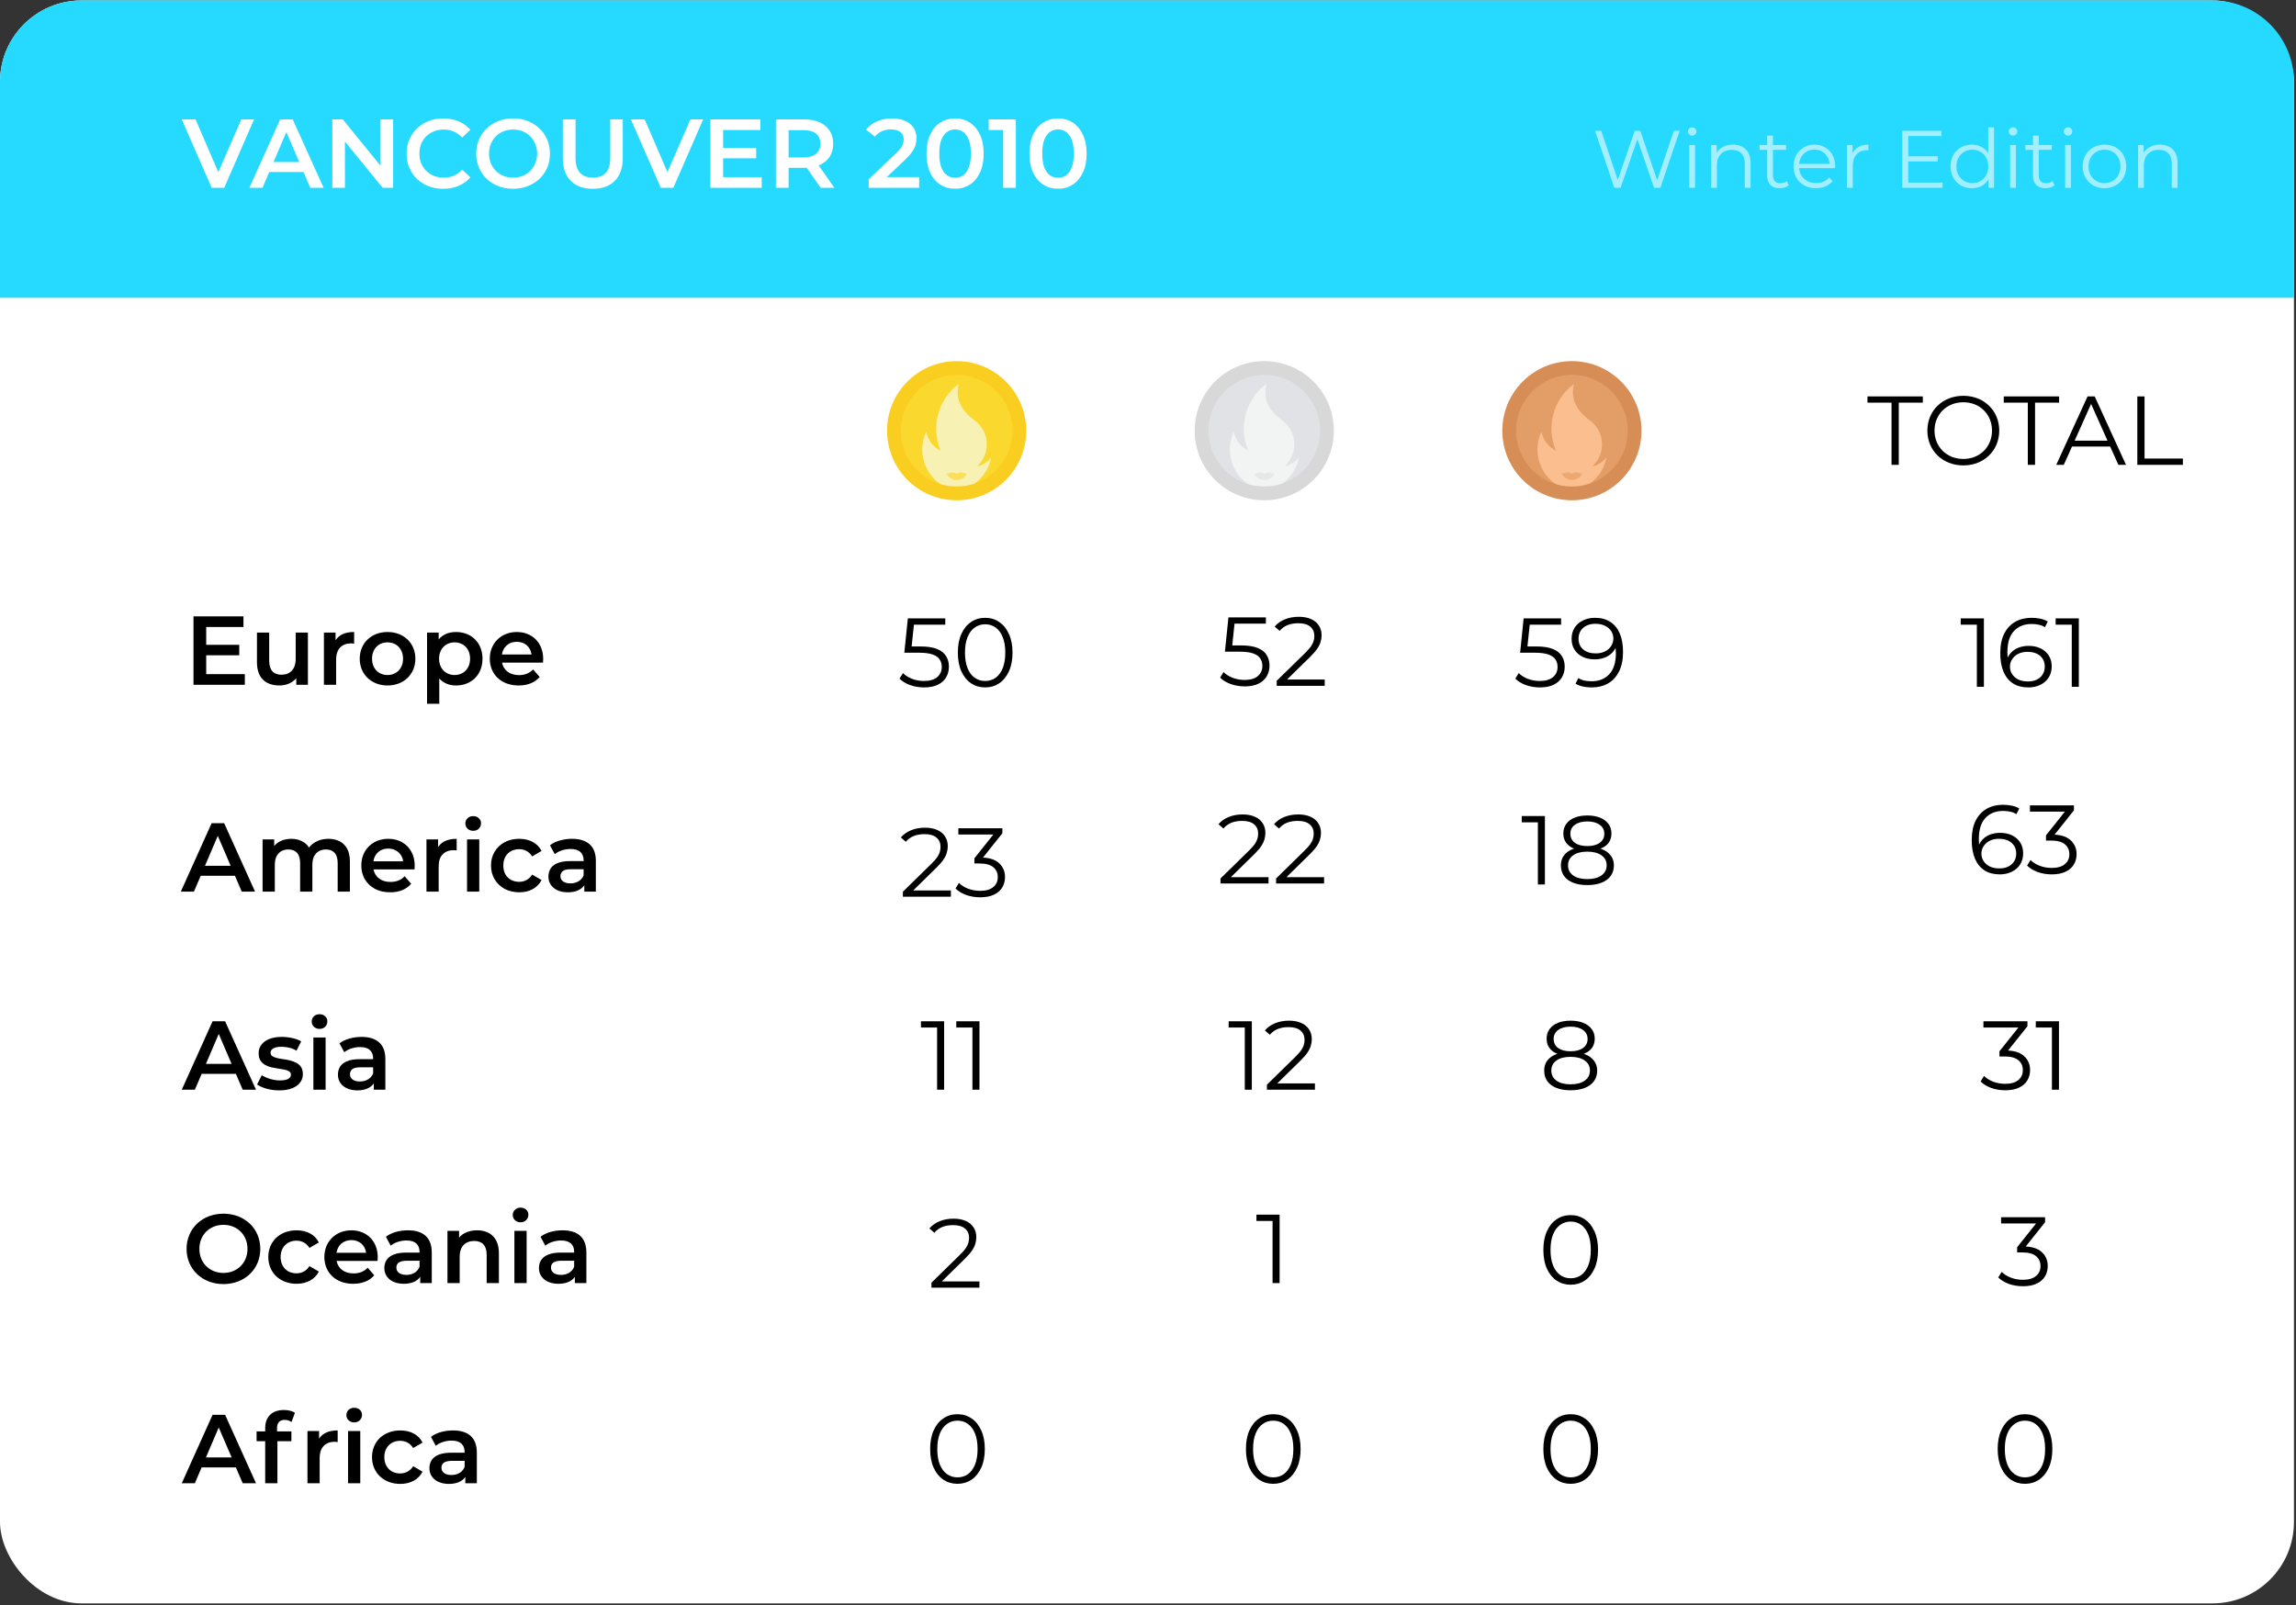 <svg width="1127" height="788" viewBox="0 0 1127 788" fill="none" xmlns="http://www.w3.org/2000/svg">
<rect x="0" y="0" width="1127" height="788" fill="#333333" stroke="none"/>
<rect y="0.211" width="1126" height="787" rx="40" fill="white"/>
<g clip-path="url(#clip0_4886_7593)">
<path d="M469.623 241.289C486.098 241.289 499.454 227.933 499.454 211.458C499.454 194.982 486.098 181.626 469.623 181.626C453.148 181.626 439.792 194.982 439.792 211.458C439.792 227.933 453.148 241.289 469.623 241.289Z" fill="#FAD82D"/>
<path d="M463.533 238.859C453.91 233.71 449.988 221.909 454.627 212.024C455.377 215.928 457.923 219.408 461.725 221.211C456.764 209.609 460.417 195.97 470.654 188.429C468.64 195.325 471.734 201.633 478.368 206.395C485.958 211.844 486.277 222.959 479.579 228.97C482.238 228.351 484.713 226.885 486.562 224.643C485.422 230.519 481.735 235.836 476.088 238.859" fill="#F7F1B4"/>
<g opacity="0.68">
<path d="M472.638 232.128C471.903 231.854 470.665 231.828 469.619 232.679C468.573 231.828 467.335 231.854 466.6 232.128C465.985 232.357 465.505 232.51 464.598 232.503C465.494 234.374 467.407 235.664 469.619 235.664C471.832 235.664 473.74 234.374 474.64 232.503C473.737 232.51 473.253 232.357 472.638 232.128Z" fill="#FAD82D"/>
</g>
<path d="M469.574 177.299C450.708 177.299 435.416 192.592 435.416 211.458C435.416 230.324 450.708 245.617 469.574 245.617C488.441 245.617 503.733 230.324 503.733 211.458C503.733 192.592 488.441 177.299 469.574 177.299ZM469.574 238.859C454.439 238.859 442.173 226.589 442.173 211.458C442.173 196.327 454.439 184.057 469.574 184.057C484.709 184.057 496.976 196.327 496.976 211.458C496.976 226.589 484.706 238.859 469.574 238.859Z" fill="#FACE20"/>
</g>
<path d="M771.623 242.557C788.798 242.557 802.722 228.633 802.722 211.458C802.722 194.283 788.798 180.359 771.623 180.359C754.448 180.359 740.524 194.283 740.524 211.458C740.524 228.633 754.448 242.557 771.623 242.557Z" fill="#E39E68"/>
<path d="M765.533 238.859C755.91 233.71 751.988 221.909 756.627 212.024C757.377 215.928 759.923 219.408 763.725 221.211C758.764 209.609 762.417 195.97 772.654 188.429C770.64 195.325 773.734 201.633 780.368 206.395C787.958 211.844 788.277 222.959 781.579 228.97C784.238 228.351 786.713 226.885 788.562 224.643C787.422 230.519 783.735 235.836 778.088 238.859" fill="#FBBE8F"/>
<g opacity="0.68">
<path d="M774.638 232.128C773.903 231.854 772.665 231.828 771.619 232.679C770.573 231.828 769.335 231.854 768.6 232.128C767.985 232.357 767.505 232.51 766.598 232.503C767.494 234.374 769.407 235.664 771.619 235.664C773.832 235.664 775.74 234.374 776.64 232.503C775.737 232.51 775.253 232.357 774.638 232.128Z" fill="#E39E68"/>
</g>
<path d="M771.574 177.299C752.708 177.299 737.416 192.592 737.416 211.458C737.416 230.324 752.708 245.617 771.574 245.617C790.441 245.617 805.733 230.324 805.733 211.458C805.733 192.592 790.441 177.299 771.574 177.299ZM771.574 238.859C756.439 238.859 744.173 226.589 744.173 211.458C744.173 196.327 756.439 184.057 771.574 184.057C786.709 184.057 798.976 196.327 798.976 211.458C798.976 226.589 786.706 238.859 771.574 238.859Z" fill="#D78E56"/>
<path d="M620.623 242.028C637.506 242.028 651.193 228.341 651.193 211.458C651.193 194.574 637.506 180.888 620.623 180.888C603.74 180.888 590.053 194.574 590.053 211.458C590.053 228.341 603.74 242.028 620.623 242.028Z" fill="#E1E2E5"/>
<path d="M614.533 238.859C604.91 233.71 600.988 221.909 605.627 212.024C606.377 215.928 608.923 219.408 612.725 221.211C607.764 209.609 611.417 195.97 621.654 188.429C619.64 195.325 622.734 201.633 629.368 206.395C636.958 211.844 637.277 222.959 630.579 228.97C633.238 228.351 635.713 226.885 637.562 224.643C636.422 230.519 632.735 235.836 627.088 238.859" fill="#F2F3F3"/>
<g opacity="0.68">
<path d="M623.638 232.128C622.903 231.854 621.665 231.828 620.619 232.679C619.573 231.828 618.335 231.854 617.6 232.128C616.985 232.357 616.505 232.51 615.598 232.503C616.494 234.374 618.407 235.664 620.619 235.664C622.832 235.664 624.74 234.374 625.64 232.503C624.737 232.51 624.253 232.357 623.638 232.128Z" fill="#E1E2E5"/>
</g>
<path d="M620.574 177.299C601.708 177.299 586.416 192.592 586.416 211.458C586.416 230.324 601.708 245.617 620.574 245.617C639.441 245.617 654.733 230.324 654.733 211.458C654.733 192.592 639.441 177.299 620.574 177.299ZM620.574 238.859C605.439 238.859 593.173 226.589 593.173 211.458C593.173 196.327 605.439 184.057 620.574 184.057C635.709 184.057 647.976 196.327 647.976 211.458C647.976 226.589 635.706 238.859 620.574 238.859Z" fill="#D8D8D8"/>
<path d="M928.466 228.211V197.683H916.658V194.611H943.826V197.683H932.018V228.211H928.466ZM963.72 228.499C953.544 228.499 946.056 221.203 946.056 211.411C946.056 201.619 953.544 194.323 963.72 194.323C973.8 194.323 981.336 201.571 981.336 211.411C981.336 221.251 973.8 228.499 963.72 228.499ZM963.72 225.331C971.784 225.331 977.784 219.427 977.784 211.411C977.784 203.395 971.784 197.491 963.72 197.491C955.608 197.491 949.56 203.395 949.56 211.411C949.56 219.427 955.608 225.331 963.72 225.331ZM995.357 228.211V197.683H983.549V194.611H1010.72V197.683H998.909V228.211H995.357ZM1039.81 228.211L1035.78 219.235H1017.06L1013.02 228.211H1009.33L1024.69 194.611H1028.19L1043.55 228.211H1039.81ZM1018.35 216.355H1034.48L1026.42 198.307L1018.35 216.355ZM1049.11 228.211V194.611H1052.66V225.139H1071.48V228.211H1049.11Z" fill="black"/>
<path d="M453.586 337.499C451.186 337.499 448.898 337.115 446.722 336.347C444.546 335.547 442.818 334.491 441.538 333.179L443.218 330.443C444.274 331.563 445.714 332.491 447.538 333.227C449.394 333.963 451.394 334.331 453.538 334.331C456.386 334.331 458.546 333.707 460.018 332.459C461.522 331.179 462.274 329.515 462.274 327.467C462.274 326.027 461.922 324.795 461.218 323.771C460.546 322.715 459.394 321.899 457.762 321.323C456.13 320.747 453.89 320.459 451.042 320.459H443.89L445.618 303.611H464.002V306.683H447.01L448.786 305.003L447.298 319.115L445.522 317.387H451.81C455.202 317.387 457.922 317.803 459.97 318.635C462.018 319.467 463.49 320.635 464.386 322.139C465.314 323.611 465.778 325.339 465.778 327.323C465.778 329.211 465.33 330.939 464.434 332.507C463.538 334.043 462.194 335.259 460.402 336.155C458.61 337.051 456.338 337.499 453.586 337.499ZM483.557 337.499C480.965 337.499 478.661 336.827 476.645 335.483C474.629 334.107 473.045 332.155 471.893 329.627C470.741 327.067 470.165 323.995 470.165 320.411C470.165 316.827 470.741 313.771 471.893 311.243C473.045 308.683 474.629 306.731 476.645 305.387C478.661 304.011 480.965 303.323 483.557 303.323C486.149 303.323 488.453 304.011 490.469 305.387C492.485 306.731 494.069 308.683 495.221 311.243C496.405 313.771 496.997 316.827 496.997 320.411C496.997 323.995 496.405 327.067 495.221 329.627C494.069 332.155 492.485 334.107 490.469 335.483C488.453 336.827 486.149 337.499 483.557 337.499ZM483.557 334.331C485.541 334.331 487.269 333.803 488.741 332.747C490.213 331.659 491.365 330.091 492.197 328.043C493.029 325.963 493.445 323.419 493.445 320.411C493.445 317.403 493.029 314.875 492.197 312.827C491.365 310.747 490.213 309.179 488.741 308.123C487.269 307.035 485.541 306.491 483.557 306.491C481.637 306.491 479.925 307.035 478.421 308.123C476.917 309.179 475.749 310.747 474.917 312.827C474.085 314.875 473.669 317.403 473.669 320.411C473.669 323.419 474.085 325.963 474.917 328.043C475.749 330.091 476.917 331.659 478.421 332.747C479.925 333.803 481.637 334.331 483.557 334.331Z" fill="black"/>
<path d="M101.218 330.979H120.178V336.211H94.978V302.611H119.506V307.843H101.218V316.579H117.442V321.715H101.218V330.979ZM145.14 310.579H151.14V336.211H145.428V332.947C143.508 335.299 140.484 336.547 137.172 336.547C130.596 336.547 126.132 332.947 126.132 325.219V310.579H132.132V324.403C132.132 329.059 134.34 331.267 138.132 331.267C142.308 331.267 145.14 328.675 145.14 323.539V310.579ZM164.708 314.323C166.436 311.635 169.556 310.291 173.828 310.291V316.003C173.3 315.907 172.868 315.859 172.436 315.859C167.876 315.859 164.996 318.547 164.996 323.779V336.211H158.996V310.579H164.708V314.323ZM190.204 336.547C182.332 336.547 176.572 331.075 176.572 323.395C176.572 315.715 182.332 310.291 190.204 310.291C198.172 310.291 203.884 315.715 203.884 323.395C203.884 331.075 198.172 336.547 190.204 336.547ZM190.204 331.411C194.572 331.411 197.836 328.291 197.836 323.395C197.836 318.499 194.572 315.379 190.204 315.379C185.884 315.379 182.62 318.499 182.62 323.395C182.62 328.291 185.884 331.411 190.204 331.411ZM223.829 310.291C231.317 310.291 236.837 315.475 236.837 323.395C236.837 331.363 231.317 336.547 223.829 336.547C220.565 336.547 217.685 335.443 215.621 333.091V345.523H209.621V310.579H215.333V313.939C217.349 311.491 220.325 310.291 223.829 310.291ZM223.157 331.411C227.477 331.411 230.741 328.291 230.741 323.395C230.741 318.499 227.477 315.379 223.157 315.379C218.837 315.379 215.525 318.499 215.525 323.395C215.525 328.291 218.837 331.411 223.157 331.411ZM266.623 323.539C266.623 324.019 266.575 324.739 266.527 325.315H246.415C247.135 329.059 250.255 331.459 254.719 331.459C257.599 331.459 259.855 330.547 261.679 328.675L264.895 332.371C262.591 335.107 258.991 336.547 254.575 336.547C245.983 336.547 240.415 331.027 240.415 323.395C240.415 315.763 246.031 310.291 253.663 310.291C261.151 310.291 266.623 315.523 266.623 323.539ZM253.663 315.091C249.775 315.091 246.943 317.587 246.367 321.331H260.911C260.431 317.635 257.599 315.091 253.663 315.091Z" fill="black"/>
<path d="M610.953 336.993C608.553 336.993 606.265 336.609 604.089 335.841C601.913 335.041 600.185 333.985 598.905 332.673L600.585 329.937C601.641 331.057 603.081 331.985 604.905 332.721C606.761 333.457 608.761 333.825 610.905 333.825C613.753 333.825 615.913 333.201 617.385 331.953C618.889 330.673 619.641 329.009 619.641 326.961C619.641 325.521 619.289 324.289 618.585 323.265C617.913 322.209 616.761 321.393 615.129 320.817C613.497 320.241 611.257 319.953 608.409 319.953H601.257L602.985 303.105H621.369V306.177H604.377L606.153 304.497L604.665 318.609L602.889 316.881H609.177C612.569 316.881 615.289 317.297 617.337 318.129C619.385 318.961 620.857 320.129 621.753 321.633C622.681 323.105 623.145 324.833 623.145 326.817C623.145 328.705 622.697 330.433 621.801 332.001C620.905 333.537 619.561 334.753 617.769 335.649C615.977 336.545 613.705 336.993 610.953 336.993ZM626.674 336.705V334.257L640.642 320.577C641.922 319.329 642.882 318.241 643.522 317.313C644.162 316.353 644.594 315.457 644.818 314.625C645.042 313.793 645.154 313.009 645.154 312.273C645.154 310.321 644.482 308.785 643.138 307.665C641.826 306.545 639.874 305.985 637.282 305.985C635.298 305.985 633.538 306.289 632.002 306.897C630.498 307.505 629.202 308.449 628.114 309.729L625.666 307.617C626.978 306.081 628.658 304.897 630.706 304.065C632.754 303.233 635.042 302.817 637.57 302.817C639.842 302.817 641.81 303.185 643.474 303.921C645.138 304.625 646.418 305.665 647.314 307.041C648.242 308.417 648.706 310.033 648.706 311.889C648.706 312.977 648.546 314.049 648.226 315.105C647.938 316.161 647.394 317.281 646.594 318.465C645.826 319.617 644.69 320.929 643.186 322.401L630.37 334.977L629.41 333.633H650.242V336.705H626.674Z" fill="black"/>
<path d="M755.852 337.499C753.452 337.499 751.164 337.115 748.988 336.347C746.812 335.547 745.084 334.491 743.804 333.179L745.484 330.443C746.54 331.563 747.98 332.491 749.804 333.227C751.66 333.963 753.66 334.331 755.804 334.331C758.652 334.331 760.812 333.707 762.284 332.459C763.788 331.179 764.54 329.515 764.54 327.467C764.54 326.027 764.188 324.795 763.484 323.771C762.812 322.715 761.66 321.899 760.028 321.323C758.396 320.747 756.156 320.459 753.308 320.459H746.156L747.884 303.611H766.268V306.683H749.276L751.052 305.003L749.564 319.115L747.788 317.387H754.076C757.468 317.387 760.188 317.803 762.236 318.635C764.284 319.467 765.756 320.635 766.652 322.139C767.58 323.611 768.044 325.339 768.044 327.323C768.044 329.211 767.596 330.939 766.7 332.507C765.804 334.043 764.46 335.259 762.668 336.155C760.876 337.051 758.604 337.499 755.852 337.499ZM782.895 303.323C785.871 303.323 788.383 303.995 790.431 305.339C792.479 306.651 794.031 308.555 795.087 311.051C796.143 313.547 796.671 316.571 796.671 320.123C796.671 323.899 796.015 327.083 794.703 329.675C793.423 332.267 791.631 334.219 789.327 335.531C787.023 336.843 784.351 337.499 781.311 337.499C779.807 337.499 778.367 337.355 776.991 337.067C775.647 336.779 774.431 336.315 773.343 335.675L774.735 332.891C775.599 333.467 776.591 333.883 777.711 334.139C778.863 334.363 780.047 334.475 781.263 334.475C784.879 334.475 787.759 333.323 789.903 331.019C792.079 328.715 793.167 325.275 793.167 320.699C793.167 319.963 793.119 319.083 793.023 318.059C792.959 317.035 792.783 316.011 792.495 314.987L793.695 315.899C793.375 317.563 792.687 318.987 791.631 320.171C790.607 321.323 789.327 322.203 787.791 322.811C786.287 323.419 784.607 323.723 782.751 323.723C780.543 323.723 778.575 323.307 776.847 322.475C775.151 321.643 773.823 320.475 772.863 318.971C771.903 317.467 771.423 315.691 771.423 313.643C771.423 311.531 771.919 309.707 772.911 308.171C773.903 306.635 775.263 305.451 776.991 304.619C778.751 303.755 780.719 303.323 782.895 303.323ZM783.039 306.251C781.439 306.251 780.015 306.555 778.767 307.163C777.551 307.739 776.591 308.571 775.887 309.659C775.183 310.747 774.831 312.043 774.831 313.547C774.831 315.755 775.583 317.515 777.087 318.827C778.623 320.139 780.687 320.795 783.279 320.795C785.007 320.795 786.511 320.475 787.791 319.835C789.103 319.195 790.111 318.315 790.815 317.195C791.551 316.075 791.919 314.827 791.919 313.451C791.919 312.203 791.583 311.035 790.911 309.947C790.239 308.859 789.247 307.979 787.935 307.307C786.623 306.603 784.991 306.251 783.039 306.251Z" fill="black"/>
<path d="M970.35 337.211V305.051L971.886 306.683H962.43V303.611H973.806V337.211H970.35ZM995.613 337.499C992.637 337.499 990.125 336.843 988.077 335.531C986.029 334.187 984.477 332.267 983.421 329.771C982.365 327.243 981.837 324.219 981.837 320.699C981.837 316.891 982.477 313.707 983.757 311.147C985.069 308.555 986.877 306.603 989.181 305.291C991.485 303.979 994.157 303.323 997.197 303.323C998.701 303.323 1000.14 303.467 1001.52 303.755C1002.89 304.043 1004.11 304.507 1005.17 305.147L1003.77 307.931C1002.91 307.355 1001.92 306.955 1000.8 306.731C999.677 306.475 998.493 306.347 997.245 306.347C993.629 306.347 990.733 307.499 988.557 309.803C986.413 312.107 985.341 315.547 985.341 320.123C985.341 320.827 985.373 321.707 985.437 322.763C985.533 323.787 985.725 324.811 986.013 325.835L984.813 324.923C985.165 323.259 985.853 321.851 986.877 320.699C987.901 319.515 989.181 318.619 990.717 318.011C992.253 317.403 993.933 317.099 995.757 317.099C997.997 317.099 999.965 317.515 1001.66 318.347C1003.36 319.179 1004.69 320.347 1005.65 321.851C1006.61 323.355 1007.09 325.131 1007.09 327.179C1007.09 329.259 1006.59 331.083 1005.6 332.651C1004.61 334.187 1003.23 335.387 1001.47 336.251C999.741 337.083 997.789 337.499 995.613 337.499ZM995.469 334.571C997.069 334.571 998.477 334.283 999.693 333.707C1000.94 333.099 1001.92 332.251 1002.62 331.163C1003.33 330.043 1003.68 328.747 1003.68 327.275C1003.68 325.067 1002.91 323.307 1001.37 321.995C999.869 320.683 997.821 320.027 995.229 320.027C993.501 320.027 991.997 320.347 990.717 320.987C989.437 321.627 988.429 322.507 987.693 323.627C986.957 324.715 986.589 325.963 986.589 327.371C986.589 328.587 986.925 329.755 987.597 330.875C988.269 331.963 989.261 332.859 990.573 333.563C991.917 334.235 993.549 334.571 995.469 334.571ZM1016.94 337.211V305.051L1018.48 306.683H1009.02V303.611H1020.4V337.211H1016.94Z" fill="black"/>
<path d="M443.185 440.253V437.805L457.153 424.125C458.433 422.877 459.393 421.789 460.033 420.861C460.673 419.901 461.105 419.005 461.329 418.173C461.553 417.341 461.665 416.557 461.665 415.821C461.665 413.869 460.993 412.333 459.649 411.213C458.337 410.093 456.385 409.533 453.793 409.533C451.809 409.533 450.049 409.837 448.513 410.445C447.009 411.053 445.713 411.997 444.625 413.277L442.177 411.165C443.489 409.629 445.169 408.445 447.217 407.613C449.265 406.781 451.553 406.365 454.081 406.365C456.353 406.365 458.321 406.733 459.985 407.469C461.649 408.173 462.929 409.213 463.825 410.589C464.753 411.965 465.217 413.581 465.217 415.437C465.217 416.525 465.057 417.597 464.737 418.653C464.449 419.709 463.905 420.829 463.105 422.013C462.337 423.165 461.201 424.477 459.697 425.949L446.881 438.525L445.921 437.181H466.753V440.253H443.185ZM481.122 440.541C478.69 440.541 476.386 440.157 474.21 439.389C472.066 438.589 470.338 437.533 469.026 436.221L470.706 433.485C471.794 434.605 473.25 435.533 475.074 436.269C476.93 437.005 478.946 437.373 481.122 437.373C483.906 437.373 486.034 436.765 487.506 435.549C489.01 434.333 489.762 432.701 489.762 430.653C489.762 428.605 489.026 426.973 487.554 425.757C486.114 424.541 483.826 423.933 480.69 423.933H478.29V421.389L488.658 408.381L489.138 409.725H470.418V406.653H492.018V409.101L481.65 422.109L479.97 421.005H481.266C485.298 421.005 488.306 421.901 490.29 423.693C492.306 425.485 493.314 427.789 493.314 430.605C493.314 432.493 492.866 434.189 491.97 435.693C491.074 437.197 489.714 438.381 487.89 439.245C486.098 440.109 483.842 440.541 481.122 440.541Z" fill="black"/>
<path d="M88.76 437.746L103.88 404.146H110.024L125.192 437.746H118.664L105.656 407.458H108.152L95.192 437.746H88.76ZM95.72 429.97L97.4 425.074H115.544L117.224 429.97H95.72ZM161.241 411.826C163.289 411.826 165.097 412.226 166.665 413.026C168.265 413.826 169.513 415.058 170.409 416.722C171.305 418.354 171.753 420.466 171.753 423.058V437.746H165.753V423.826C165.753 421.554 165.257 419.858 164.265 418.738C163.273 417.618 161.849 417.058 159.993 417.058C158.681 417.058 157.513 417.346 156.489 417.922C155.497 418.498 154.713 419.346 154.137 420.466C153.593 421.586 153.321 423.01 153.321 424.738V437.746H147.321V423.826C147.321 421.554 146.825 419.858 145.833 418.738C144.841 417.618 143.417 417.058 141.561 417.058C140.249 417.058 139.081 417.346 138.057 417.922C137.065 418.498 136.281 419.346 135.705 420.466C135.161 421.586 134.889 423.01 134.889 424.738V437.746H128.889V412.114H134.601V418.93L133.593 416.914C134.457 415.25 135.705 413.986 137.337 413.122C139.001 412.258 140.889 411.826 143.001 411.826C145.401 411.826 147.481 412.418 149.241 413.602C151.033 414.786 152.217 416.578 152.793 418.978L150.441 418.162C151.273 416.242 152.649 414.706 154.569 413.554C156.489 412.402 158.713 411.826 161.241 411.826ZM191.515 438.082C188.667 438.082 186.171 437.522 184.027 436.402C181.915 435.25 180.267 433.682 179.083 431.698C177.931 429.714 177.355 427.458 177.355 424.93C177.355 422.37 177.915 420.114 179.035 418.162C180.187 416.178 181.755 414.626 183.739 413.506C185.755 412.386 188.043 411.826 190.603 411.826C193.099 411.826 195.323 412.37 197.275 413.458C199.227 414.546 200.763 416.082 201.883 418.066C203.003 420.05 203.563 422.386 203.563 425.074C203.563 425.33 203.547 425.618 203.515 425.938C203.515 426.258 203.499 426.562 203.467 426.85H182.107V422.866H200.299L197.947 424.114C197.979 422.642 197.675 421.346 197.035 420.226C196.395 419.106 195.515 418.226 194.395 417.586C193.307 416.946 192.043 416.626 190.603 416.626C189.131 416.626 187.835 416.946 186.715 417.586C185.627 418.226 184.763 419.122 184.123 420.274C183.515 421.394 183.211 422.722 183.211 424.258V425.218C183.211 426.754 183.563 428.114 184.267 429.298C184.971 430.482 185.963 431.394 187.243 432.034C188.523 432.674 189.995 432.994 191.659 432.994C193.099 432.994 194.395 432.77 195.547 432.322C196.699 431.874 197.723 431.17 198.619 430.21L201.835 433.906C200.683 435.25 199.227 436.29 197.467 437.026C195.739 437.73 193.755 438.082 191.515 438.082ZM209.327 437.746V412.114H215.039V419.17L214.367 417.106C215.135 415.378 216.335 414.066 217.967 413.17C219.631 412.274 221.695 411.826 224.159 411.826V417.538C223.903 417.474 223.663 417.442 223.439 417.442C223.215 417.41 222.991 417.394 222.767 417.394C220.495 417.394 218.687 418.066 217.343 419.41C215.999 420.722 215.327 422.69 215.327 425.314V437.746H209.327ZM229.249 437.746V412.114H235.249V437.746H229.249ZM232.273 407.89C231.153 407.89 230.225 407.538 229.489 406.834C228.785 406.13 228.433 405.282 228.433 404.29C228.433 403.266 228.785 402.418 229.489 401.746C230.225 401.042 231.153 400.69 232.273 400.69C233.393 400.69 234.305 401.026 235.009 401.698C235.745 402.338 236.113 403.154 236.113 404.146C236.113 405.202 235.761 406.098 235.057 406.834C234.353 407.538 233.425 407.89 232.273 407.89ZM254.884 438.082C252.196 438.082 249.796 437.522 247.684 436.402C245.604 435.25 243.972 433.682 242.788 431.698C241.604 429.714 241.012 427.458 241.012 424.93C241.012 422.37 241.604 420.114 242.788 418.162C243.972 416.178 245.604 414.626 247.684 413.506C249.796 412.386 252.196 411.826 254.884 411.826C257.38 411.826 259.572 412.338 261.46 413.362C263.38 414.354 264.836 415.826 265.828 417.778L261.22 420.466C260.452 419.25 259.508 418.354 258.388 417.778C257.3 417.202 256.116 416.914 254.836 416.914C253.364 416.914 252.036 417.234 250.852 417.874C249.668 418.514 248.74 419.442 248.068 420.658C247.396 421.842 247.06 423.266 247.06 424.93C247.06 426.594 247.396 428.034 248.068 429.25C248.74 430.434 249.668 431.346 250.852 431.986C252.036 432.626 253.364 432.946 254.836 432.946C256.116 432.946 257.3 432.658 258.388 432.082C259.508 431.506 260.452 430.61 261.22 429.394L265.828 432.082C264.836 434.002 263.38 435.49 261.46 436.546C259.572 437.57 257.38 438.082 254.884 438.082ZM286.806 437.746V432.562L286.47 431.458V422.386C286.47 420.626 285.942 419.266 284.886 418.306C283.83 417.314 282.23 416.818 280.086 416.818C278.646 416.818 277.222 417.042 275.814 417.49C274.438 417.938 273.27 418.562 272.31 419.362L269.958 414.994C271.334 413.938 272.966 413.154 274.854 412.642C276.774 412.098 278.758 411.826 280.806 411.826C284.518 411.826 287.382 412.722 289.398 414.514C291.446 416.274 292.47 419.01 292.47 422.722V437.746H286.806ZM278.742 438.082C276.822 438.082 275.142 437.762 273.702 437.122C272.262 436.45 271.142 435.538 270.342 434.386C269.574 433.202 269.19 431.874 269.19 430.402C269.19 428.962 269.526 427.666 270.198 426.514C270.902 425.362 272.038 424.45 273.606 423.778C275.174 423.106 277.254 422.77 279.846 422.77H287.286V426.754H280.278C278.23 426.754 276.854 427.09 276.15 427.762C275.446 428.402 275.094 429.202 275.094 430.162C275.094 431.25 275.526 432.114 276.39 432.754C277.254 433.394 278.454 433.714 279.99 433.714C281.462 433.714 282.774 433.378 283.926 432.706C285.11 432.034 285.958 431.042 286.47 429.73L287.478 433.33C286.902 434.834 285.862 436.002 284.358 436.834C282.886 437.666 281.014 438.082 278.742 438.082Z" fill="black"/>
<path d="M599.091 433.747V431.299L613.059 417.619C614.339 416.371 615.299 415.283 615.939 414.355C616.579 413.395 617.011 412.499 617.235 411.667C617.459 410.835 617.571 410.051 617.571 409.315C617.571 407.363 616.899 405.827 615.555 404.707C614.243 403.587 612.291 403.027 609.699 403.027C607.715 403.027 605.955 403.331 604.419 403.939C602.915 404.547 601.619 405.491 600.531 406.771L598.083 404.659C599.395 403.123 601.075 401.939 603.123 401.107C605.171 400.275 607.459 399.859 609.987 399.859C612.259 399.859 614.227 400.227 615.891 400.963C617.555 401.667 618.835 402.707 619.731 404.083C620.659 405.459 621.123 407.075 621.123 408.931C621.123 410.019 620.963 411.091 620.643 412.147C620.355 413.203 619.811 414.323 619.011 415.507C618.243 416.659 617.107 417.971 615.603 419.443L602.787 432.019L601.827 430.675H622.659V433.747H599.091ZM626.372 433.747V431.299L640.34 417.619C641.62 416.371 642.58 415.283 643.22 414.355C643.86 413.395 644.292 412.499 644.516 411.667C644.74 410.835 644.852 410.051 644.852 409.315C644.852 407.363 644.18 405.827 642.836 404.707C641.524 403.587 639.572 403.027 636.98 403.027C634.996 403.027 633.236 403.331 631.7 403.939C630.196 404.547 628.9 405.491 627.812 406.771L625.364 404.659C626.676 403.123 628.356 401.939 630.404 401.107C632.452 400.275 634.74 399.859 637.268 399.859C639.54 399.859 641.508 400.227 643.172 400.963C644.836 401.667 646.116 402.707 647.012 404.083C647.94 405.459 648.404 407.075 648.404 408.931C648.404 410.019 648.244 411.091 647.924 412.147C647.636 413.203 647.092 414.323 646.292 415.507C645.524 416.659 644.388 417.971 642.884 419.443L630.068 432.019L629.108 430.675H649.94V433.747H626.372Z" fill="black"/>
<path d="M754.875 434.253V402.093L756.411 403.725H746.955V400.653H758.331V434.253H754.875ZM779.131 434.541C776.443 434.541 774.123 434.157 772.171 433.389C770.251 432.621 768.763 431.517 767.707 430.077C766.683 428.605 766.171 426.877 766.171 424.893C766.171 422.973 766.667 421.341 767.659 419.997C768.683 418.621 770.155 417.565 772.075 416.829C774.027 416.093 776.379 415.725 779.131 415.725C781.851 415.725 784.187 416.093 786.139 416.829C788.091 417.565 789.579 418.621 790.603 419.997C791.659 421.341 792.187 422.973 792.187 424.893C792.187 426.877 791.659 428.605 790.603 430.077C789.547 431.517 788.043 432.621 786.091 433.389C784.139 434.157 781.819 434.541 779.131 434.541ZM779.131 431.613C782.107 431.613 784.427 431.005 786.091 429.789C787.787 428.573 788.635 426.925 788.635 424.845C788.635 422.765 787.787 421.133 786.091 419.949C784.427 418.733 782.107 418.125 779.131 418.125C776.155 418.125 773.835 418.733 772.171 419.949C770.507 421.133 769.675 422.765 769.675 424.845C769.675 426.925 770.507 428.573 772.171 429.789C773.835 431.005 776.155 431.613 779.131 431.613ZM779.131 417.693C776.635 417.693 774.507 417.357 772.747 416.685C771.019 416.013 769.691 415.053 768.763 413.805C767.835 412.525 767.371 411.005 767.371 409.245C767.371 407.389 767.851 405.805 768.811 404.493C769.803 403.149 771.179 402.125 772.939 401.421C774.699 400.717 776.763 400.365 779.131 400.365C781.499 400.365 783.563 400.717 785.323 401.421C787.115 402.125 788.507 403.149 789.499 404.493C790.491 405.805 790.987 407.389 790.987 409.245C790.987 411.005 790.523 412.525 789.595 413.805C788.667 415.053 787.307 416.013 785.515 416.685C783.755 417.357 781.627 417.693 779.131 417.693ZM779.131 415.389C781.755 415.389 783.803 414.845 785.275 413.757C786.747 412.669 787.483 411.213 787.483 409.389C787.483 407.469 786.715 405.981 785.179 404.925C783.675 403.837 781.659 403.293 779.131 403.293C776.603 403.293 774.587 403.837 773.083 404.925C771.579 405.981 770.827 407.453 770.827 409.341C770.827 411.197 771.547 412.669 772.987 413.757C774.459 414.845 776.507 415.389 779.131 415.389Z" fill="black"/>
<path d="M981.602 429.288C978.626 429.288 976.114 428.632 974.066 427.32C972.018 425.976 970.466 424.056 969.41 421.56C968.354 419.032 967.826 416.008 967.826 412.488C967.826 408.68 968.466 405.496 969.746 402.936C971.058 400.344 972.866 398.392 975.17 397.08C977.474 395.768 980.146 395.112 983.186 395.112C984.69 395.112 986.13 395.256 987.506 395.544C988.882 395.832 990.098 396.296 991.154 396.936L989.762 399.72C988.898 399.144 987.906 398.744 986.786 398.52C985.666 398.264 984.482 398.136 983.234 398.136C979.618 398.136 976.722 399.288 974.546 401.592C972.402 403.896 971.33 407.336 971.33 411.912C971.33 412.616 971.362 413.496 971.426 414.552C971.522 415.576 971.714 416.6 972.002 417.624L970.802 416.712C971.154 415.048 971.842 413.64 972.866 412.488C973.89 411.304 975.17 410.408 976.706 409.8C978.242 409.192 979.922 408.888 981.746 408.888C983.986 408.888 985.954 409.304 987.65 410.136C989.346 410.968 990.674 412.136 991.634 413.64C992.594 415.144 993.074 416.92 993.074 418.968C993.074 421.048 992.578 422.872 991.586 424.44C990.594 425.976 989.218 427.176 987.458 428.04C985.73 428.872 983.778 429.288 981.602 429.288ZM981.458 426.36C983.058 426.36 984.466 426.072 985.682 425.496C986.93 424.888 987.906 424.04 988.61 422.952C989.314 421.832 989.666 420.536 989.666 419.064C989.666 416.856 988.898 415.096 987.362 413.784C985.858 412.472 983.81 411.816 981.218 411.816C979.49 411.816 977.986 412.136 976.706 412.776C975.426 413.416 974.418 414.296 973.682 415.416C972.946 416.504 972.578 417.752 972.578 419.16C972.578 420.376 972.914 421.544 973.586 422.664C974.258 423.752 975.25 424.648 976.562 425.352C977.906 426.024 979.538 426.36 981.458 426.36ZM1007.11 429.288C1004.68 429.288 1002.37 428.904 1000.2 428.136C998.052 427.336 996.324 426.28 995.012 424.968L996.692 422.232C997.78 423.352 999.236 424.28 1001.06 425.016C1002.92 425.752 1004.93 426.12 1007.11 426.12C1009.89 426.12 1012.02 425.512 1013.49 424.296C1015 423.08 1015.75 421.448 1015.75 419.4C1015.75 417.352 1015.01 415.72 1013.54 414.504C1012.1 413.288 1009.81 412.68 1006.68 412.68H1004.28V410.136L1014.64 397.128L1015.12 398.472H996.404V395.4H1018V397.848L1007.64 410.856L1005.96 409.752H1007.25C1011.28 409.752 1014.29 410.648 1016.28 412.44C1018.29 414.232 1019.3 416.536 1019.3 419.352C1019.3 421.24 1018.85 422.936 1017.96 424.44C1017.06 425.944 1015.7 427.128 1013.88 427.992C1012.08 428.856 1009.83 429.288 1007.11 429.288Z" fill="black"/>
<path d="M459.975 535V502.84L461.511 504.472H452.055V501.4H463.431V535H459.975ZM477.318 535V502.84L478.854 504.472H469.398V501.4H480.774V535H477.318Z" fill="black"/>
<path d="M89.226 535L104.346 501.4H110.49L125.658 535H119.13L106.122 504.712H108.618L95.658 535H89.226ZM96.186 527.224L97.866 522.328H116.01L117.69 527.224H96.186ZM137.041 535.336C134.897 535.336 132.833 535.064 130.849 534.52C128.897 533.944 127.345 533.256 126.193 532.456L128.497 527.896C129.649 528.632 131.025 529.24 132.625 529.72C134.225 530.2 135.825 530.44 137.425 530.44C139.313 530.44 140.673 530.184 141.505 529.672C142.369 529.16 142.801 528.472 142.801 527.608C142.801 526.904 142.513 526.376 141.937 526.024C141.361 525.64 140.609 525.352 139.681 525.16C138.753 524.968 137.713 524.792 136.561 524.632C135.441 524.472 134.305 524.264 133.153 524.008C132.033 523.72 131.009 523.32 130.081 522.808C129.153 522.264 128.401 521.544 127.825 520.648C127.249 519.752 126.961 518.568 126.961 517.096C126.961 515.464 127.425 514.056 128.353 512.872C129.281 511.656 130.577 510.728 132.241 510.088C133.937 509.416 135.937 509.08 138.241 509.08C139.969 509.08 141.713 509.272 143.473 509.656C145.233 510.04 146.689 510.584 147.841 511.288L145.537 515.848C144.321 515.112 143.089 514.616 141.841 514.36C140.625 514.072 139.409 513.928 138.193 513.928C136.369 513.928 135.009 514.2 134.113 514.744C133.249 515.288 132.817 515.976 132.817 516.808C132.817 517.576 133.105 518.152 133.681 518.536C134.257 518.92 135.009 519.224 135.937 519.448C136.865 519.672 137.889 519.864 139.009 520.024C140.161 520.152 141.297 520.36 142.417 520.648C143.537 520.936 144.561 521.336 145.489 521.848C146.449 522.328 147.217 523.016 147.793 523.912C148.369 524.808 148.657 525.976 148.657 527.416C148.657 529.016 148.177 530.408 147.217 531.592C146.289 532.776 144.961 533.704 143.233 534.376C141.505 535.016 139.441 535.336 137.041 535.336ZM153.824 535V509.368H159.824V535H153.824ZM156.848 505.144C155.728 505.144 154.8 504.792 154.064 504.088C153.36 503.384 153.008 502.536 153.008 501.544C153.008 500.52 153.36 499.672 154.064 499C154.8 498.296 155.728 497.944 156.848 497.944C157.968 497.944 158.88 498.28 159.584 498.952C160.32 499.592 160.688 500.408 160.688 501.4C160.688 502.456 160.336 503.352 159.632 504.088C158.928 504.792 158 505.144 156.848 505.144ZM183.491 535V529.816L183.155 528.712V519.64C183.155 517.88 182.627 516.52 181.571 515.56C180.515 514.568 178.915 514.072 176.771 514.072C175.331 514.072 173.907 514.296 172.499 514.744C171.123 515.192 169.955 515.816 168.995 516.616L166.643 512.248C168.019 511.192 169.651 510.408 171.539 509.896C173.459 509.352 175.443 509.08 177.491 509.08C181.203 509.08 184.067 509.976 186.083 511.768C188.131 513.528 189.155 516.264 189.155 519.976V535H183.491ZM175.427 535.336C173.507 535.336 171.827 535.016 170.387 534.376C168.947 533.704 167.827 532.792 167.027 531.64C166.259 530.456 165.875 529.128 165.875 527.656C165.875 526.216 166.211 524.92 166.883 523.768C167.587 522.616 168.723 521.704 170.291 521.032C171.859 520.36 173.939 520.024 176.531 520.024H183.971V524.008H176.963C174.915 524.008 173.539 524.344 172.835 525.016C172.131 525.656 171.779 526.456 171.779 527.416C171.779 528.504 172.211 529.368 173.075 530.008C173.939 530.648 175.139 530.968 176.675 530.968C178.147 530.968 179.459 530.632 180.611 529.96C181.795 529.288 182.643 528.296 183.155 526.984L184.163 530.584C183.587 532.088 182.547 533.256 181.043 534.088C179.571 534.92 177.699 535.336 175.427 535.336Z" fill="black"/>
<path d="M611.006 535V502.84L612.542 504.472H603.086V501.4H614.462V535H611.006ZM621.87 535V532.552L635.838 518.872C637.118 517.624 638.078 516.536 638.718 515.608C639.358 514.648 639.79 513.752 640.014 512.92C640.238 512.088 640.35 511.304 640.35 510.568C640.35 508.616 639.678 507.08 638.334 505.96C637.022 504.84 635.07 504.28 632.478 504.28C630.494 504.28 628.734 504.584 627.198 505.192C625.694 505.8 624.398 506.744 623.31 508.024L620.862 505.912C622.174 504.376 623.854 503.192 625.902 502.36C627.95 501.528 630.238 501.112 632.766 501.112C635.038 501.112 637.006 501.48 638.67 502.216C640.334 502.92 641.614 503.96 642.51 505.336C643.438 506.712 643.902 508.328 643.902 510.184C643.902 511.272 643.742 512.344 643.422 513.4C643.134 514.456 642.59 515.576 641.79 516.76C641.022 517.912 639.886 519.224 638.382 520.696L625.566 533.272L624.606 531.928H645.438V535H621.87Z" fill="black"/>
<path d="M770.926 535.288C768.238 535.288 765.918 534.904 763.966 534.136C762.046 533.368 760.558 532.264 759.502 530.824C758.478 529.352 757.966 527.624 757.966 525.64C757.966 523.72 758.462 522.088 759.454 520.744C760.478 519.368 761.95 518.312 763.87 517.576C765.822 516.84 768.174 516.472 770.926 516.472C773.646 516.472 775.982 516.84 777.934 517.576C779.886 518.312 781.374 519.368 782.398 520.744C783.454 522.088 783.982 523.72 783.982 525.64C783.982 527.624 783.454 529.352 782.398 530.824C781.342 532.264 779.838 533.368 777.886 534.136C775.934 534.904 773.614 535.288 770.926 535.288ZM770.926 532.36C773.902 532.36 776.222 531.752 777.886 530.536C779.582 529.32 780.43 527.672 780.43 525.592C780.43 523.512 779.582 521.88 777.886 520.696C776.222 519.48 773.902 518.872 770.926 518.872C767.95 518.872 765.63 519.48 763.966 520.696C762.302 521.88 761.47 523.512 761.47 525.592C761.47 527.672 762.302 529.32 763.966 530.536C765.63 531.752 767.95 532.36 770.926 532.36ZM770.926 518.44C768.43 518.44 766.302 518.104 764.542 517.432C762.814 516.76 761.486 515.8 760.558 514.552C759.63 513.272 759.166 511.752 759.166 509.992C759.166 508.136 759.646 506.552 760.606 505.24C761.598 503.896 762.974 502.872 764.734 502.168C766.494 501.464 768.558 501.112 770.926 501.112C773.294 501.112 775.358 501.464 777.118 502.168C778.91 502.872 780.302 503.896 781.294 505.24C782.286 506.552 782.782 508.136 782.782 509.992C782.782 511.752 782.318 513.272 781.39 514.552C780.462 515.8 779.102 516.76 777.31 517.432C775.55 518.104 773.422 518.44 770.926 518.44ZM770.926 516.136C773.55 516.136 775.598 515.592 777.07 514.504C778.542 513.416 779.278 511.96 779.278 510.136C779.278 508.216 778.51 506.728 776.974 505.672C775.47 504.584 773.454 504.04 770.926 504.04C768.398 504.04 766.382 504.584 764.878 505.672C763.374 506.728 762.622 508.2 762.622 510.088C762.622 511.944 763.342 513.416 764.782 514.504C766.254 515.592 768.302 516.136 770.926 516.136Z" fill="black"/>
<path d="M984.277 535.288C981.845 535.288 979.541 534.904 977.365 534.136C975.221 533.336 973.493 532.28 972.181 530.968L973.861 528.232C974.949 529.352 976.405 530.28 978.229 531.016C980.085 531.752 982.101 532.12 984.277 532.12C987.061 532.12 989.189 531.512 990.661 530.296C992.165 529.08 992.917 527.448 992.917 525.4C992.917 523.352 992.181 521.72 990.709 520.504C989.269 519.288 986.981 518.68 983.845 518.68H981.445V516.136L991.813 503.128L992.293 504.472H973.573V501.4H995.173V503.848L984.805 516.856L983.125 515.752H984.421C988.453 515.752 991.461 516.648 993.445 518.44C995.461 520.232 996.469 522.536 996.469 525.352C996.469 527.24 996.021 528.936 995.125 530.44C994.229 531.944 992.869 533.128 991.045 533.992C989.253 534.856 986.997 535.288 984.277 535.288ZM1007.19 535V502.84L1008.73 504.472H999.275V501.4H1010.65V535H1007.19Z" fill="black"/>
<path d="M457.198 632.211V629.763L471.166 616.083C472.446 614.835 473.406 613.747 474.046 612.819C474.686 611.859 475.118 610.963 475.342 610.131C475.566 609.299 475.678 608.515 475.678 607.779C475.678 605.827 475.006 604.291 473.662 603.171C472.35 602.051 470.398 601.491 467.806 601.491C465.822 601.491 464.062 601.795 462.526 602.403C461.022 603.011 459.726 603.955 458.638 605.235L456.19 603.123C457.502 601.587 459.182 600.403 461.23 599.571C463.278 598.739 465.566 598.323 468.094 598.323C470.366 598.323 472.334 598.691 473.998 599.427C475.662 600.131 476.942 601.171 477.838 602.547C478.766 603.923 479.23 605.539 479.23 607.395C479.23 608.483 479.07 609.555 478.75 610.611C478.462 611.667 477.918 612.787 477.118 613.971C476.35 615.123 475.214 616.435 473.71 617.907L460.894 630.483L459.934 629.139H480.766V632.211H457.198Z" fill="black"/>
<path d="M109.674 630.438C99.258 630.438 91.578 623.094 91.578 613.158C91.578 603.222 99.258 595.878 109.674 595.878C120.09 595.878 127.77 603.174 127.77 613.158C127.77 623.142 120.09 630.438 109.674 630.438ZM109.674 624.966C116.442 624.966 121.482 620.022 121.482 613.158C121.482 606.294 116.442 601.35 109.674 601.35C102.906 601.35 97.866 606.294 97.866 613.158C97.866 620.022 102.906 624.966 109.674 624.966ZM145.569 630.294C137.457 630.294 131.697 624.822 131.697 617.142C131.697 609.462 137.457 604.038 145.569 604.038C150.561 604.038 154.545 606.102 156.513 609.99L151.905 612.678C150.369 610.23 148.065 609.126 145.521 609.126C141.105 609.126 137.745 612.198 137.745 617.142C137.745 622.134 141.105 625.158 145.521 625.158C148.065 625.158 150.369 624.054 151.905 621.606L156.513 624.294C154.545 628.134 150.561 630.294 145.569 630.294ZM185.42 617.286C185.42 617.766 185.372 618.486 185.324 619.062H165.212C165.932 622.806 169.052 625.206 173.516 625.206C176.396 625.206 178.652 624.294 180.476 622.422L183.692 626.118C181.388 628.854 177.788 630.294 173.372 630.294C164.78 630.294 159.212 624.774 159.212 617.142C159.212 609.51 164.828 604.038 172.46 604.038C179.948 604.038 185.42 609.27 185.42 617.286ZM172.46 608.838C168.572 608.838 165.74 611.334 165.164 615.078H179.708C179.228 611.382 176.396 608.838 172.46 608.838ZM200.272 604.038C207.664 604.038 211.936 607.542 211.936 614.934V629.958H206.272V626.838C204.832 629.046 202.048 630.294 198.208 630.294C192.352 630.294 188.656 627.078 188.656 622.614C188.656 618.342 191.536 614.982 199.312 614.982H205.936V614.598C205.936 611.094 203.824 609.03 199.552 609.03C196.672 609.03 193.696 609.99 191.776 611.574L189.424 607.206C192.16 605.094 196.144 604.038 200.272 604.038ZM199.456 625.926C202.384 625.926 204.928 624.582 205.936 621.942V618.966H199.744C195.664 618.966 194.56 620.502 194.56 622.374C194.56 624.534 196.384 625.926 199.456 625.926ZM234.181 604.038C240.325 604.038 244.885 607.542 244.885 615.27V629.958H238.885V616.038C238.885 611.478 236.629 609.27 232.789 609.27C228.517 609.27 225.637 611.862 225.637 616.998V629.958H219.637V604.326H225.349V607.638C227.317 605.286 230.437 604.038 234.181 604.038ZM255.52 600.102C253.312 600.102 251.68 598.518 251.68 596.502C251.68 594.486 253.312 592.902 255.52 592.902C257.728 592.902 259.36 594.39 259.36 596.358C259.36 598.47 257.776 600.102 255.52 600.102ZM252.496 629.958V604.326H258.496V629.958H252.496ZM276.163 604.038C283.555 604.038 287.827 607.542 287.827 614.934V629.958H282.163V626.838C280.723 629.046 277.939 630.294 274.099 630.294C268.243 630.294 264.547 627.078 264.547 622.614C264.547 618.342 267.427 614.982 275.203 614.982H281.827V614.598C281.827 611.094 279.715 609.03 275.443 609.03C272.563 609.03 269.587 609.99 267.667 611.574L265.315 607.206C268.051 605.094 272.035 604.038 276.163 604.038ZM275.347 625.926C278.275 625.926 280.819 624.582 281.827 621.942V618.966H275.635C271.555 618.966 270.451 620.502 270.451 622.374C270.451 624.534 272.275 625.926 275.347 625.926Z" fill="black"/>
<path d="M624.646 629.958V597.798L626.182 599.43H616.726V596.358H628.102V629.958H624.646Z" fill="black"/>
<path d="M770.964 630.753C768.372 630.753 766.068 630.081 764.052 628.737C762.036 627.361 760.452 625.409 759.3 622.881C758.148 620.321 757.572 617.249 757.572 613.665C757.572 610.081 758.148 607.025 759.3 604.497C760.452 601.937 762.036 599.985 764.052 598.641C766.068 597.265 768.372 596.577 770.964 596.577C773.556 596.577 775.86 597.265 777.876 598.641C779.892 599.985 781.476 601.937 782.628 604.497C783.812 607.025 784.404 610.081 784.404 613.665C784.404 617.249 783.812 620.321 782.628 622.881C781.476 625.409 779.892 627.361 777.876 628.737C775.86 630.081 773.556 630.753 770.964 630.753ZM770.964 627.585C772.948 627.585 774.676 627.057 776.148 626.001C777.62 624.913 778.772 623.345 779.604 621.297C780.436 619.217 780.852 616.673 780.852 613.665C780.852 610.657 780.436 608.129 779.604 606.081C778.772 604.001 777.62 602.433 776.148 601.377C774.676 600.289 772.948 599.745 770.964 599.745C769.044 599.745 767.332 600.289 765.828 601.377C764.324 602.433 763.156 604.001 762.324 606.081C761.492 608.129 761.076 610.657 761.076 613.665C761.076 616.673 761.492 619.217 762.324 621.297C763.156 623.345 764.324 624.913 765.828 626.001C767.332 627.057 769.044 627.585 770.964 627.585Z" fill="black"/>
<path d="M992.949 631.499C990.517 631.499 988.213 631.115 986.037 630.347C983.893 629.547 982.165 628.491 980.853 627.179L982.533 624.443C983.621 625.563 985.077 626.491 986.901 627.227C988.757 627.963 990.773 628.331 992.949 628.331C995.733 628.331 997.861 627.723 999.333 626.507C1000.84 625.291 1001.59 623.659 1001.59 621.611C1001.59 619.563 1000.85 617.931 999.381 616.715C997.941 615.499 995.653 614.891 992.517 614.891H990.117V612.347L1000.48 599.339L1000.96 600.683H982.245V597.611H1003.84V600.059L993.477 613.067L991.797 611.963H993.093C997.125 611.963 1000.13 612.859 1002.12 614.651C1004.13 616.443 1005.14 618.747 1005.14 621.563C1005.14 623.451 1004.69 625.147 1003.8 626.651C1002.9 628.155 1001.54 629.339 999.717 630.203C997.925 631.067 995.669 631.499 992.949 631.499Z" fill="black"/>
<path d="M469.962 728.499C467.37 728.499 465.066 727.827 463.05 726.483C461.034 725.107 459.45 723.155 458.298 720.627C457.146 718.067 456.57 714.995 456.57 711.411C456.57 707.827 457.146 704.771 458.298 702.243C459.45 699.683 461.034 697.731 463.05 696.387C465.066 695.011 467.37 694.323 469.962 694.323C472.554 694.323 474.858 695.011 476.874 696.387C478.89 697.731 480.474 699.683 481.626 702.243C482.81 704.771 483.402 707.827 483.402 711.411C483.402 714.995 482.81 718.067 481.626 720.627C480.474 723.155 478.89 725.107 476.874 726.483C474.858 727.827 472.554 728.499 469.962 728.499ZM469.962 725.331C471.946 725.331 473.674 724.803 475.146 723.747C476.618 722.659 477.77 721.091 478.602 719.043C479.434 716.963 479.85 714.419 479.85 711.411C479.85 708.403 479.434 705.875 478.602 703.827C477.77 701.747 476.618 700.179 475.146 699.123C473.674 698.035 471.946 697.491 469.962 697.491C468.042 697.491 466.33 698.035 464.826 699.123C463.322 700.179 462.154 701.747 461.322 703.827C460.49 705.875 460.074 708.403 460.074 711.411C460.074 714.419 460.49 716.963 461.322 719.043C462.154 721.091 463.322 722.659 464.826 723.747C466.33 724.803 468.042 725.331 469.962 725.331Z" fill="black"/>
<path d="M119.13 728.211L115.77 720.435H98.97L95.658 728.211H89.226L104.346 694.611H110.49L125.658 728.211H119.13ZM101.082 715.539H113.706L107.37 700.851L101.082 715.539ZM139.771 697.107C137.275 697.107 135.979 698.499 135.979 701.235V702.771H143.035V707.571H136.171V728.211H130.171V707.571H125.947V702.771H130.171V701.139C130.171 695.763 133.387 692.259 139.339 692.259C141.403 692.259 143.419 692.691 144.763 693.651L143.083 698.163C142.171 697.539 141.019 697.107 139.771 697.107ZM156.63 706.323C158.358 703.635 161.478 702.291 165.75 702.291V708.003C165.222 707.907 164.79 707.859 164.358 707.859C159.798 707.859 156.918 710.547 156.918 715.779V728.211H150.918V702.579H156.63V706.323ZM173.864 698.355C171.656 698.355 170.024 696.771 170.024 694.755C170.024 692.739 171.656 691.155 173.864 691.155C176.072 691.155 177.704 692.643 177.704 694.611C177.704 696.723 176.12 698.355 173.864 698.355ZM170.84 728.211V702.579H176.84V728.211H170.84ZM196.475 728.547C188.363 728.547 182.603 723.075 182.603 715.395C182.603 707.715 188.363 702.291 196.475 702.291C201.467 702.291 205.451 704.355 207.419 708.243L202.811 710.931C201.275 708.483 198.971 707.379 196.427 707.379C192.011 707.379 188.651 710.451 188.651 715.395C188.651 720.387 192.011 723.411 196.427 723.411C198.971 723.411 201.275 722.307 202.811 719.859L207.419 722.547C205.451 726.387 201.467 728.547 196.475 728.547ZM222.397 702.291C229.789 702.291 234.061 705.795 234.061 713.187V728.211H228.397V725.091C226.957 727.299 224.173 728.547 220.333 728.547C214.477 728.547 210.781 725.331 210.781 720.867C210.781 716.595 213.661 713.235 221.437 713.235H228.061V712.851C228.061 709.347 225.949 707.283 221.677 707.283C218.797 707.283 215.821 708.243 213.901 709.827L211.549 705.459C214.285 703.347 218.269 702.291 222.397 702.291ZM221.581 724.179C224.509 724.179 227.053 722.835 228.061 720.195V717.219H221.869C217.789 717.219 216.685 718.755 216.685 720.627C216.685 722.787 218.509 724.179 221.581 724.179Z" fill="black"/>
<path d="M624.964 728.499C622.372 728.499 620.068 727.827 618.052 726.483C616.036 725.107 614.452 723.155 613.3 720.627C612.148 718.067 611.572 714.995 611.572 711.411C611.572 707.827 612.148 704.771 613.3 702.243C614.452 699.683 616.036 697.731 618.052 696.387C620.068 695.011 622.372 694.323 624.964 694.323C627.556 694.323 629.86 695.011 631.876 696.387C633.892 697.731 635.476 699.683 636.628 702.243C637.812 704.771 638.404 707.827 638.404 711.411C638.404 714.995 637.812 718.067 636.628 720.627C635.476 723.155 633.892 725.107 631.876 726.483C629.86 727.827 627.556 728.499 624.964 728.499ZM624.964 725.331C626.948 725.331 628.676 724.803 630.148 723.747C631.62 722.659 632.772 721.091 633.604 719.043C634.436 716.963 634.852 714.419 634.852 711.411C634.852 708.403 634.436 705.875 633.604 703.827C632.772 701.747 631.62 700.179 630.148 699.123C628.676 698.035 626.948 697.491 624.964 697.491C623.044 697.491 621.332 698.035 619.828 699.123C618.324 700.179 617.156 701.747 616.324 703.827C615.492 705.875 615.076 708.403 615.076 711.411C615.076 714.419 615.492 716.963 616.324 719.043C617.156 721.091 618.324 722.659 619.828 723.747C621.332 724.803 623.044 725.331 624.964 725.331Z" fill="black"/>
<path d="M770.964 728.499C768.372 728.499 766.068 727.827 764.052 726.483C762.036 725.107 760.452 723.155 759.3 720.627C758.148 718.067 757.572 714.995 757.572 711.411C757.572 707.827 758.148 704.771 759.3 702.243C760.452 699.683 762.036 697.731 764.052 696.387C766.068 695.011 768.372 694.323 770.964 694.323C773.556 694.323 775.86 695.011 777.876 696.387C779.892 697.731 781.476 699.683 782.628 702.243C783.812 704.771 784.404 707.827 784.404 711.411C784.404 714.995 783.812 718.067 782.628 720.627C781.476 723.155 779.892 725.107 777.876 726.483C775.86 727.827 773.556 728.499 770.964 728.499ZM770.964 725.331C772.948 725.331 774.676 724.803 776.148 723.747C777.62 722.659 778.772 721.091 779.604 719.043C780.436 716.963 780.852 714.419 780.852 711.411C780.852 708.403 780.436 705.875 779.604 703.827C778.772 701.747 777.62 700.179 776.148 699.123C774.676 698.035 772.948 697.491 770.964 697.491C769.044 697.491 767.332 698.035 765.828 699.123C764.324 700.179 763.156 701.747 762.324 703.827C761.492 705.875 761.076 708.403 761.076 711.411C761.076 714.419 761.492 716.963 762.324 719.043C763.156 721.091 764.324 722.659 765.828 723.747C767.332 724.803 769.044 725.331 770.964 725.331Z" fill="black"/>
<path d="M993.964 728.499C991.372 728.499 989.068 727.827 987.052 726.483C985.036 725.107 983.452 723.155 982.3 720.627C981.148 718.067 980.572 714.995 980.572 711.411C980.572 707.827 981.148 704.771 982.3 702.243C983.452 699.683 985.036 697.731 987.052 696.387C989.068 695.011 991.372 694.323 993.964 694.323C996.556 694.323 998.86 695.011 1000.88 696.387C1002.89 697.731 1004.48 699.683 1005.63 702.243C1006.81 704.771 1007.4 707.827 1007.4 711.411C1007.4 714.995 1006.81 718.067 1005.63 720.627C1004.48 723.155 1002.89 725.107 1000.88 726.483C998.86 727.827 996.556 728.499 993.964 728.499ZM993.964 725.331C995.948 725.331 997.676 724.803 999.148 723.747C1000.62 722.659 1001.77 721.091 1002.6 719.043C1003.44 716.963 1003.85 714.419 1003.85 711.411C1003.85 708.403 1003.44 705.875 1002.6 703.827C1001.77 701.747 1000.62 700.179 999.148 699.123C997.676 698.035 995.948 697.491 993.964 697.491C992.044 697.491 990.332 698.035 988.828 699.123C987.324 700.179 986.156 701.747 985.324 703.827C984.492 705.875 984.076 708.403 984.076 711.411C984.076 714.419 984.492 716.963 985.324 719.043C986.156 721.091 987.324 722.659 988.828 723.747C990.332 724.803 992.044 725.331 993.964 725.331Z" fill="black"/>
<path d="M0 40.211C0 18.12 17.909 0.211 40 0.211H1086C1108.09 0.211 1126 18.12 1126 40.211V146.211H0V40.211Z" fill="#25D9FF"/>
<path d="M103.914 92.211L89.226 58.611H95.994L109.098 88.995H105.21L118.458 58.611H124.698L110.058 92.211H103.914ZM122.414 92.211L137.534 58.611H143.678L158.846 92.211H152.318L139.31 61.923H141.806L128.846 92.211H122.414ZM129.374 84.435L131.054 79.539H149.198L150.878 84.435H129.374ZM163.119 92.211V58.611H168.255L189.327 84.483H186.783V58.611H192.975V92.211H187.839L166.767 66.339H169.311V92.211H163.119ZM217.53 92.691C214.97 92.691 212.586 92.275 210.378 91.443C208.202 90.579 206.298 89.379 204.666 87.843C203.066 86.275 201.818 84.435 200.922 82.323C200.026 80.211 199.578 77.907 199.578 75.411C199.578 72.915 200.026 70.611 200.922 68.499C201.818 66.387 203.082 64.563 204.714 63.027C206.346 61.459 208.25 60.259 210.426 59.427C212.602 58.563 214.986 58.131 217.578 58.131C220.33 58.131 222.842 58.611 225.114 59.571C227.386 60.499 229.306 61.891 230.874 63.747L226.842 67.539C225.626 66.227 224.266 65.251 222.762 64.611C221.258 63.939 219.626 63.603 217.866 63.603C216.106 63.603 214.49 63.891 213.018 64.467C211.578 65.043 210.314 65.859 209.226 66.915C208.17 67.971 207.338 69.219 206.73 70.659C206.154 72.099 205.866 73.683 205.866 75.411C205.866 77.139 206.154 78.723 206.73 80.163C207.338 81.603 208.17 82.851 209.226 83.907C210.314 84.963 211.578 85.779 213.018 86.355C214.49 86.931 216.106 87.219 217.866 87.219C219.626 87.219 221.258 86.899 222.762 86.259C224.266 85.587 225.626 84.579 226.842 83.235L230.874 87.075C229.306 88.899 227.386 90.291 225.114 91.251C222.842 92.211 220.314 92.691 217.53 92.691ZM251.894 92.691C249.27 92.691 246.854 92.259 244.646 91.395C242.438 90.531 240.518 89.331 238.886 87.795C237.254 86.227 235.99 84.403 235.094 82.323C234.198 80.211 233.75 77.907 233.75 75.411C233.75 72.915 234.198 70.627 235.094 68.547C235.99 66.435 237.254 64.611 238.886 63.075C240.518 61.507 242.438 60.291 244.646 59.427C246.854 58.563 249.254 58.131 251.846 58.131C254.47 58.131 256.87 58.563 259.046 59.427C261.254 60.291 263.174 61.507 264.806 63.075C266.438 64.611 267.702 66.435 268.598 68.547C269.494 70.627 269.942 72.915 269.942 75.411C269.942 77.907 269.494 80.211 268.598 82.323C267.702 84.435 266.438 86.259 264.806 87.795C263.174 89.331 261.254 90.531 259.046 91.395C256.87 92.259 254.486 92.691 251.894 92.691ZM251.846 87.219C253.542 87.219 255.11 86.931 256.55 86.355C257.99 85.779 259.238 84.963 260.294 83.907C261.35 82.819 262.166 81.571 262.742 80.163C263.35 78.723 263.654 77.139 263.654 75.411C263.654 73.683 263.35 72.115 262.742 70.707C262.166 69.267 261.35 68.019 260.294 66.963C259.238 65.875 257.99 65.043 256.55 64.467C255.11 63.891 253.542 63.603 251.846 63.603C250.15 63.603 248.582 63.891 247.142 64.467C245.734 65.043 244.486 65.875 243.398 66.963C242.342 68.019 241.51 69.267 240.902 70.707C240.326 72.115 240.038 73.683 240.038 75.411C240.038 77.107 240.326 78.675 240.902 80.115C241.51 81.555 242.342 82.819 243.398 83.907C244.454 84.963 245.702 85.779 247.142 86.355C248.582 86.931 250.15 87.219 251.846 87.219ZM291.004 92.691C286.396 92.691 282.78 91.395 280.156 88.803C277.564 86.211 276.268 82.467 276.268 77.571V58.611H282.508V77.331C282.508 80.787 283.244 83.299 284.716 84.867C286.22 86.435 288.332 87.219 291.052 87.219C293.772 87.219 295.868 86.435 297.34 84.867C298.812 83.299 299.548 80.787 299.548 77.331V58.611H305.692V77.571C305.692 82.467 304.38 86.211 301.756 88.803C299.164 91.395 295.58 92.691 291.004 92.691ZM324.367 92.211L309.679 58.611H316.447L329.551 88.995H325.663L338.911 58.611H345.151L330.511 92.211H324.367ZM354.457 72.579H371.161V77.715H354.457V72.579ZM354.937 86.979H373.897V92.211H348.697V58.611H373.225V63.843H354.937V86.979ZM380.853 92.211V58.611H394.677C397.653 58.611 400.197 59.091 402.309 60.051C404.453 61.011 406.101 62.387 407.253 64.179C408.405 65.971 408.981 68.099 408.981 70.563C408.981 73.027 408.405 75.155 407.253 76.947C406.101 78.707 404.453 80.067 402.309 81.027C400.197 81.955 397.653 82.419 394.677 82.419H384.309L387.093 79.587V92.211H380.853ZM402.837 92.211L394.341 80.019H401.013L409.557 92.211H402.837ZM387.093 80.259L384.309 77.283H394.389C397.141 77.283 399.205 76.691 400.581 75.507C401.989 74.323 402.693 72.675 402.693 70.563C402.693 68.419 401.989 66.771 400.581 65.619C399.205 64.467 397.141 63.891 394.389 63.891H384.309L387.093 60.819V80.259ZM426.396 92.211V88.035L439.74 75.363C440.86 74.307 441.692 73.379 442.236 72.579C442.78 71.779 443.132 71.043 443.292 70.371C443.484 69.667 443.58 69.011 443.58 68.403C443.58 66.867 443.052 65.683 441.996 64.851C440.94 63.987 439.388 63.555 437.34 63.555C435.708 63.555 434.22 63.843 432.876 64.419C431.564 64.995 430.428 65.875 429.468 67.059L425.1 63.699C426.412 61.939 428.172 60.579 430.38 59.619C432.62 58.627 435.116 58.131 437.868 58.131C440.3 58.131 442.412 58.531 444.204 59.331C446.028 60.099 447.42 61.203 448.38 62.643C449.372 64.083 449.868 65.795 449.868 67.779C449.868 68.867 449.724 69.955 449.436 71.043C449.148 72.099 448.604 73.219 447.804 74.403C447.004 75.587 445.836 76.915 444.3 78.387L432.828 89.283L431.532 86.931H451.164V92.211H426.396ZM468.782 92.691C466.126 92.691 463.726 92.019 461.582 90.675C459.47 89.331 457.806 87.379 456.59 84.819C455.374 82.227 454.766 79.091 454.766 75.411C454.766 71.731 455.374 68.611 456.59 66.051C457.806 63.459 459.47 61.491 461.582 60.147C463.726 58.803 466.126 58.131 468.782 58.131C471.47 58.131 473.87 58.803 475.982 60.147C478.094 61.491 479.758 63.459 480.974 66.051C482.222 68.611 482.846 71.731 482.846 75.411C482.846 79.091 482.222 82.227 480.974 84.819C479.758 87.379 478.094 89.331 475.982 90.675C473.87 92.019 471.47 92.691 468.782 92.691ZM468.782 87.267C470.35 87.267 471.71 86.851 472.862 86.019C474.014 85.155 474.91 83.843 475.55 82.083C476.222 80.323 476.558 78.099 476.558 75.411C476.558 72.691 476.222 70.467 475.55 68.739C474.91 66.979 474.014 65.683 472.862 64.851C471.71 63.987 470.35 63.555 468.782 63.555C467.278 63.555 465.934 63.987 464.75 64.851C463.598 65.683 462.686 66.979 462.014 68.739C461.374 70.467 461.054 72.691 461.054 75.411C461.054 78.099 461.374 80.323 462.014 82.083C462.686 83.843 463.598 85.155 464.75 86.019C465.934 86.851 467.278 87.267 468.782 87.267ZM492.392 92.211V61.011L495.128 63.843H485.288V58.611H498.632V92.211H492.392ZM519.313 92.691C516.657 92.691 514.257 92.019 512.113 90.675C510.001 89.331 508.337 87.379 507.121 84.819C505.905 82.227 505.297 79.091 505.297 75.411C505.297 71.731 505.905 68.611 507.121 66.051C508.337 63.459 510.001 61.491 512.113 60.147C514.257 58.803 516.657 58.131 519.313 58.131C522.001 58.131 524.401 58.803 526.513 60.147C528.625 61.491 530.289 63.459 531.505 66.051C532.753 68.611 533.377 71.731 533.377 75.411C533.377 79.091 532.753 82.227 531.505 84.819C530.289 87.379 528.625 89.331 526.513 90.675C524.401 92.019 522.001 92.691 519.313 92.691ZM519.313 87.267C520.881 87.267 522.241 86.851 523.393 86.019C524.545 85.155 525.441 83.843 526.081 82.083C526.753 80.323 527.089 78.099 527.089 75.411C527.089 72.691 526.753 70.467 526.081 68.739C525.441 66.979 524.545 65.683 523.393 64.851C522.241 63.987 520.881 63.555 519.313 63.555C517.809 63.555 516.465 63.987 515.281 64.851C514.129 65.683 513.217 66.979 512.545 68.739C511.905 70.467 511.585 72.691 511.585 75.411C511.585 78.099 511.905 80.323 512.545 82.083C513.217 83.843 514.129 85.155 515.281 86.019C516.465 86.851 517.809 87.267 519.313 87.267Z" fill="white"/>
<path d="M792.386 92.211L782.946 64.211H785.986L794.826 90.571H793.306L802.426 64.211H805.146L814.146 90.571H812.706L821.626 64.211H824.466L815.026 92.211H811.906L803.306 67.211H804.106L795.466 92.211H792.386ZM829.176 92.211V71.211H832.016V92.211H829.176ZM830.616 66.571C830.03 66.571 829.536 66.371 829.136 65.971C828.736 65.571 828.536 65.091 828.536 64.531C828.536 63.971 828.736 63.505 829.136 63.131C829.536 62.731 830.03 62.531 830.616 62.531C831.203 62.531 831.696 62.718 832.096 63.091C832.496 63.465 832.696 63.931 832.696 64.491C832.696 65.078 832.496 65.571 832.096 65.971C831.723 66.371 831.23 66.571 830.616 66.571ZM850.638 71.011C852.345 71.011 853.838 71.344 855.118 72.011C856.425 72.651 857.438 73.638 858.158 74.971C858.905 76.305 859.278 77.984 859.278 80.011V92.211H856.438V80.291C856.438 78.078 855.878 76.411 854.758 75.291C853.665 74.144 852.118 73.571 850.118 73.571C848.625 73.571 847.318 73.878 846.198 74.491C845.105 75.078 844.252 75.945 843.638 77.091C843.052 78.211 842.758 79.571 842.758 81.171V92.211H839.918V71.211H842.638V76.971L842.198 75.891C842.865 74.371 843.932 73.184 845.398 72.331C846.865 71.451 848.612 71.011 850.638 71.011ZM873.59 92.411C871.616 92.411 870.096 91.878 869.03 90.811C867.963 89.745 867.43 88.238 867.43 86.291V66.571H870.27V86.131C870.27 87.358 870.576 88.305 871.19 88.971C871.83 89.638 872.736 89.971 873.91 89.971C875.163 89.971 876.203 89.611 877.03 88.891L878.03 90.931C877.47 91.438 876.79 91.811 875.99 92.051C875.216 92.291 874.416 92.411 873.59 92.411ZM863.67 73.571V71.211H876.67V73.571H863.67ZM891.378 92.411C889.191 92.411 887.271 91.958 885.618 91.051C883.964 90.118 882.671 88.851 881.738 87.251C880.804 85.624 880.338 83.771 880.338 81.691C880.338 79.611 880.778 77.771 881.658 76.171C882.564 74.571 883.791 73.318 885.338 72.411C886.911 71.478 888.671 71.011 890.618 71.011C892.591 71.011 894.338 71.465 895.858 72.371C897.404 73.251 898.618 74.504 899.498 76.131C900.378 77.731 900.818 79.585 900.818 81.691C900.818 81.825 900.804 81.971 900.778 82.131C900.778 82.264 900.778 82.411 900.778 82.571H882.498V80.451H899.258L898.138 81.291C898.138 79.771 897.804 78.424 897.138 77.251C896.498 76.051 895.618 75.118 894.498 74.451C893.378 73.784 892.084 73.451 890.618 73.451C889.178 73.451 887.884 73.784 886.738 74.451C885.591 75.118 884.698 76.051 884.058 77.251C883.418 78.451 883.098 79.825 883.098 81.371V81.811C883.098 83.411 883.444 84.825 884.138 86.051C884.858 87.251 885.844 88.198 887.098 88.891C888.378 89.558 889.831 89.891 891.458 89.891C892.738 89.891 893.924 89.665 895.018 89.211C896.138 88.758 897.098 88.064 897.898 87.131L899.498 88.971C898.564 90.091 897.391 90.945 895.978 91.531C894.591 92.118 893.058 92.411 891.378 92.411ZM906.598 92.211V71.211H909.318V76.931L909.038 75.931C909.625 74.331 910.612 73.118 911.998 72.291C913.385 71.438 915.105 71.011 917.158 71.011V73.771C917.052 73.771 916.945 73.771 916.838 73.771C916.732 73.745 916.625 73.731 916.518 73.731C914.305 73.731 912.572 74.411 911.318 75.771C910.065 77.105 909.438 79.011 909.438 81.491V92.211H906.598ZM936.362 76.731H951.162V79.251H936.362V76.731ZM936.682 89.651H953.522V92.211H933.722V64.211H952.922V66.771H936.682V89.651ZM967.927 92.411C965.927 92.411 964.127 91.958 962.527 91.051C960.954 90.144 959.714 88.891 958.807 87.291C957.9 85.665 957.447 83.798 957.447 81.691C957.447 79.558 957.9 77.691 958.807 76.091C959.714 74.491 960.954 73.251 962.527 72.371C964.127 71.465 965.927 71.011 967.927 71.011C969.767 71.011 971.407 71.424 972.847 72.251C974.314 73.078 975.474 74.291 976.327 75.891C977.207 77.465 977.647 79.398 977.647 81.691C977.647 83.958 977.22 85.891 976.367 87.491C975.514 89.091 974.354 90.318 972.887 91.171C971.447 91.998 969.794 92.411 967.927 92.411ZM968.127 89.891C969.62 89.891 970.954 89.558 972.127 88.891C973.327 88.198 974.26 87.238 974.927 86.011C975.62 84.758 975.967 83.318 975.967 81.691C975.967 80.038 975.62 78.598 974.927 77.371C974.26 76.144 973.327 75.198 972.127 74.531C970.954 73.838 969.62 73.491 968.127 73.491C966.66 73.491 965.34 73.838 964.167 74.531C962.994 75.198 962.06 76.144 961.367 77.371C960.674 78.598 960.327 80.038 960.327 81.691C960.327 83.318 960.674 84.758 961.367 86.011C962.06 87.238 962.994 88.198 964.167 88.891C965.34 89.558 966.66 89.891 968.127 89.891ZM976.047 92.211V85.891L976.327 81.651L975.927 77.411V62.531H978.767V92.211H976.047ZM986.676 92.211V71.211H989.516V92.211H986.676ZM988.116 66.571C987.53 66.571 987.036 66.371 986.636 65.971C986.236 65.571 986.036 65.091 986.036 64.531C986.036 63.971 986.236 63.505 986.636 63.131C987.036 62.731 987.53 62.531 988.116 62.531C988.703 62.531 989.196 62.718 989.596 63.091C989.996 63.465 990.196 63.931 990.196 64.491C990.196 65.078 989.996 65.571 989.596 65.971C989.223 66.371 988.73 66.571 988.116 66.571ZM1004.06 92.411C1002.09 92.411 1000.57 91.878 999.498 90.811C998.432 89.745 997.898 88.238 997.898 86.291V66.571H1000.74V86.131C1000.74 87.358 1001.05 88.305 1001.66 88.971C1002.3 89.638 1003.21 89.971 1004.38 89.971C1005.63 89.971 1006.67 89.611 1007.5 88.891L1008.5 90.931C1007.94 91.438 1007.26 91.811 1006.46 92.051C1005.69 92.291 1004.89 92.411 1004.06 92.411ZM994.138 73.571V71.211H1007.14V73.571H994.138ZM1013.67 92.211V71.211H1016.51V92.211H1013.67ZM1015.11 66.571C1014.52 66.571 1014.03 66.371 1013.63 65.971C1013.23 65.571 1013.03 65.091 1013.03 64.531C1013.03 63.971 1013.23 63.505 1013.63 63.131C1014.03 62.731 1014.52 62.531 1015.11 62.531C1015.7 62.531 1016.19 62.718 1016.59 63.091C1016.99 63.465 1017.19 63.931 1017.19 64.491C1017.19 65.078 1016.99 65.571 1016.59 65.971C1016.22 66.371 1015.72 66.571 1015.11 66.571ZM1032.97 92.411C1030.94 92.411 1029.12 91.958 1027.49 91.051C1025.89 90.118 1024.62 88.851 1023.69 87.251C1022.76 85.624 1022.29 83.771 1022.29 81.691C1022.29 79.585 1022.76 77.731 1023.69 76.131C1024.62 74.531 1025.89 73.278 1027.49 72.371C1029.09 71.465 1030.92 71.011 1032.97 71.011C1035.05 71.011 1036.89 71.465 1038.49 72.371C1040.12 73.278 1041.38 74.531 1042.29 76.131C1043.22 77.731 1043.69 79.585 1043.69 81.691C1043.69 83.771 1043.22 85.624 1042.29 87.251C1041.38 88.851 1040.12 90.118 1038.49 91.051C1036.86 91.958 1035.02 92.411 1032.97 92.411ZM1032.97 89.891C1034.49 89.891 1035.84 89.558 1037.01 88.891C1038.18 88.198 1039.1 87.238 1039.77 86.011C1040.46 84.758 1040.81 83.318 1040.81 81.691C1040.81 80.038 1040.46 78.598 1039.77 77.371C1039.1 76.144 1038.18 75.198 1037.01 74.531C1035.84 73.838 1034.5 73.491 1033.01 73.491C1031.52 73.491 1030.18 73.838 1029.01 74.531C1027.84 75.198 1026.9 76.144 1026.21 77.371C1025.52 78.598 1025.17 80.038 1025.17 81.691C1025.17 83.318 1025.52 84.758 1026.21 86.011C1026.9 87.238 1027.84 88.198 1029.01 88.891C1030.18 89.558 1031.5 89.891 1032.97 89.891ZM1060.21 71.011C1061.92 71.011 1063.41 71.344 1064.69 72.011C1066 72.651 1067.01 73.638 1067.73 74.971C1068.48 76.305 1068.85 77.984 1068.85 80.011V92.211H1066.01V80.291C1066.01 78.078 1065.45 76.411 1064.33 75.291C1063.24 74.144 1061.69 73.571 1059.69 73.571C1058.2 73.571 1056.89 73.878 1055.77 74.491C1054.68 75.078 1053.82 75.945 1053.21 77.091C1052.62 78.211 1052.33 79.571 1052.33 81.171V92.211H1049.49V71.211H1052.21V76.971L1051.77 75.891C1052.44 74.371 1053.5 73.184 1054.97 72.331C1056.44 71.451 1058.18 71.011 1060.21 71.011Z" fill="white" fill-opacity="0.58"/>
<defs>
<clipPath id="clip0_4886_7593">
<rect width="75" height="75" fill="white" transform="translate(432.074 173.958)"/>
</clipPath>
</defs>
</svg>

